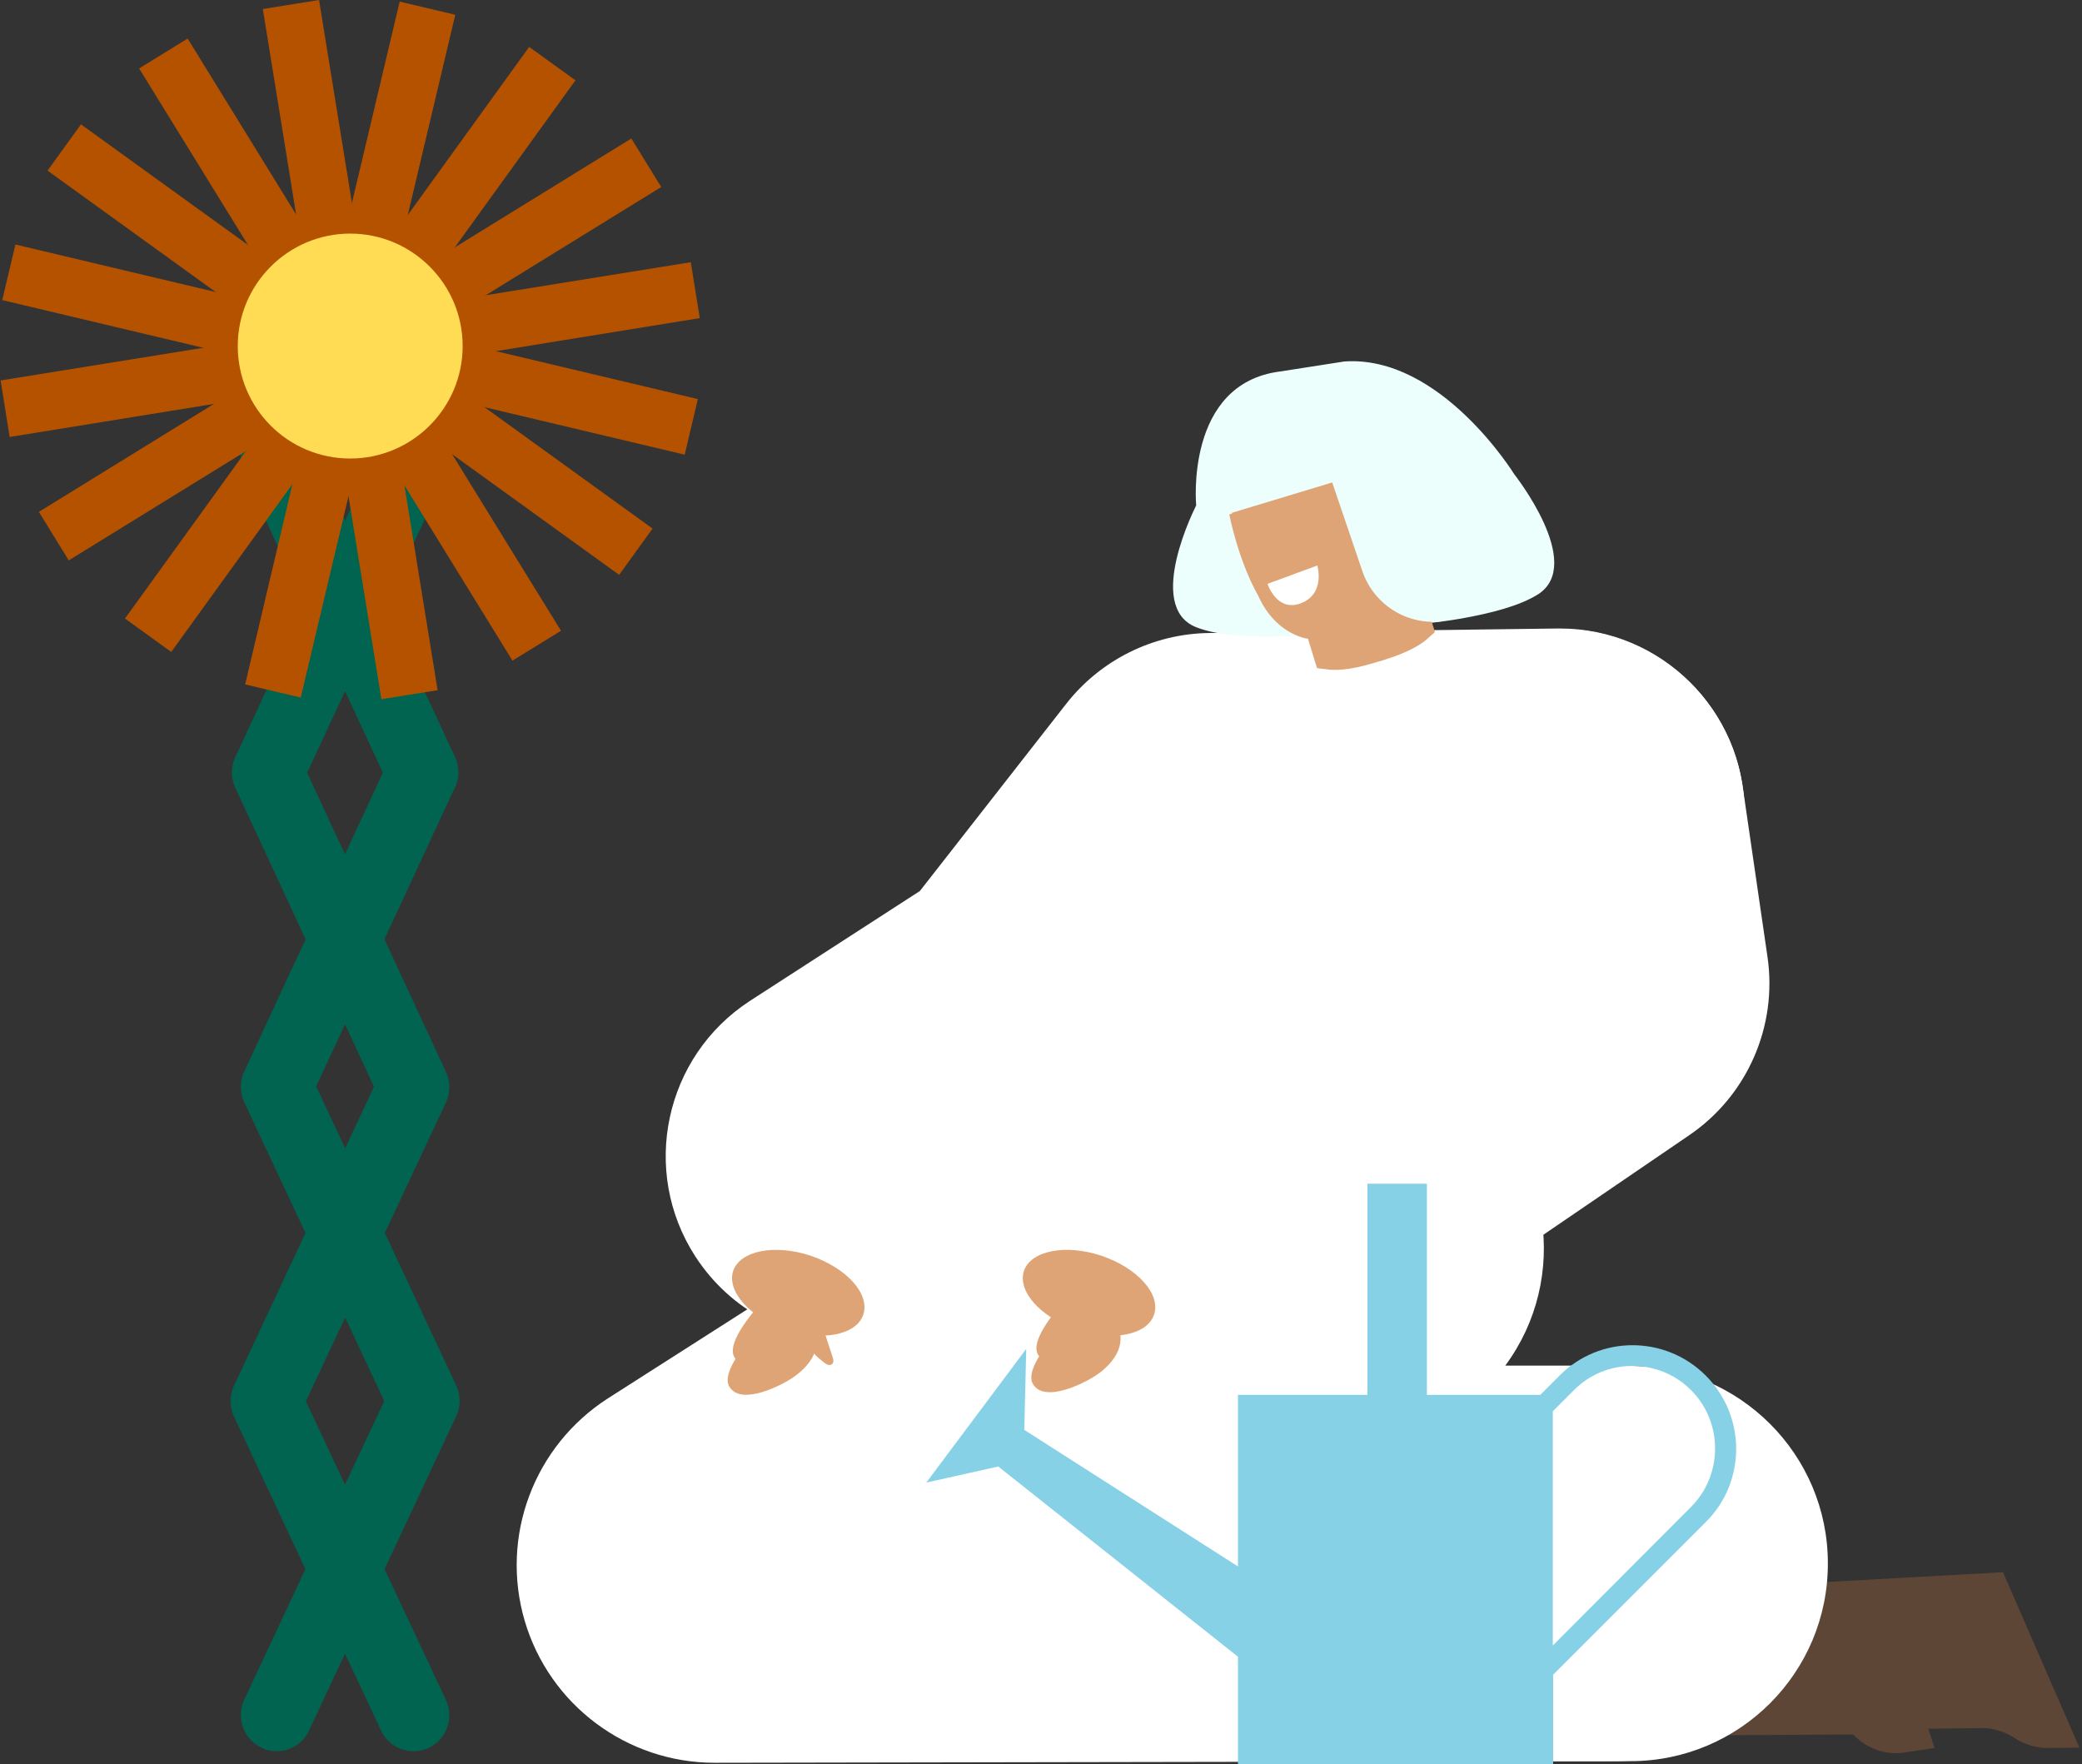 <?xml version="1.0" encoding="utf-8"?>
<!-- Generator: Adobe Illustrator 28.1.0, SVG Export Plug-In . SVG Version: 6.00 Build 0)  -->
<svg version="1.1" id="Layer_1" xmlns="http://www.w3.org/2000/svg" xmlns:xlink="http://www.w3.org/1999/xlink" x="0px" y="0px"
	 viewBox="0 0 648 549" style="enable-background:new 0 0 648 549;" xml:space="preserve">
<rect x="0" y="0" width="648" height="549" fill="#333333" stroke="none"/>
<style type="text/css">
	.st0{clip-path:url(#SVGID_00000138545186499770845860000011589018619785316505_);}
	.st1{fill:#5E4637;}
	.st2{fill:#FFFFFF;}
	.st3{fill:#DEA475;}
	.st4{fill:#ECFFFC;}
	.st5{fill:#006450;}
	.st6{fill:#87D1E6;}
	.st7{fill:#B55200;}
	.st8{fill:#FFDC54;}
</style>
<g>
	<defs>
		<rect id="SVGID_1_" x="0.2" width="647" height="549"/>
	</defs>
	<clipPath id="SVGID_00000179616169082860080620000013407323948813800871_">
		<use xlink:href="#SVGID_1_"  style="overflow:visible;"/>
	</clipPath>
	<g style="clip-path:url(#SVGID_00000179616169082860080620000013407323948813800871_);">
		<path class="st1" d="M528.9,538.9l88.2-1.1c3.3,0,6.9,1.1,9.9,3.1c3.1,2,6.7,3.1,10.1,3.1l10.1-0.1l-2.7-6.2L627.2,498l-3.8-8.7
			L510,495.6L528.9,538.9z"/>
		<path class="st1" d="M475.3,494.5l111.3,1.8l2.1,6.4l13.4,41.3l-9.3,1.4c-5.9,0.9-11.9-1.2-16-5.6l-88.7,0.5L475.3,494.5
			L475.3,494.5z"/>
		<path class="st2" d="M502.7,548.1H346c-23.3,0-44.5-13.1-55-33.9c-10.4-20.8-8.3-45.7,5.6-64.4l73-98.1
			c20.3-27.3,58.8-32.9,86.1-12.6c27.2,20.2,32.9,58.7,12.8,85.9h34.2c34,0,61.5,27.6,61.5,61.5S536.6,548.1,502.7,548.1
			L502.7,548.1z"/>
		<path class="st2" d="M264.7,417.3c-18.8,0-37.3-9.3-48.3-26.3c-17.2-26.6-9.6-62.2,17-79.5l52.9-34.2l45.5-58.2
			c10.7-13.7,27.1-21.9,44.6-22.1l108.4-1.4h0.7c31.4,0,57.1,25.3,57.5,56.8c0.4,31.7-25,57.8-56.8,58.2l-80.8,1l-34.4,44.1
			c-3.9,5-8.7,9.4-14.1,12.9l-61,39.5C286.2,414.3,275.4,417.3,264.7,417.3L264.7,417.3z"/>
		<path class="st2" d="M222.4,548.6c-27.3,0-51.4-18-59.1-44.2c-7.7-26.3,2.9-54.4,25.9-69.2l165.5-105.7
			c28.6-18.3,66.7-9.9,85,18.7c15.9,24.9,11.6,57-8.7,77l76.3-0.1h0.1c33.9,0,61.5,27.5,61.5,61.4c0.1,34-27.5,61.6-61.4,61.6
			L222.4,548.6L222.4,548.6L222.4,548.6z"/>
		<path class="st2" d="M507,271.6V300l-6.5,7.2c-2,2.1-3.1,4.9-3.1,7.8v0.1H373.3V315c0-2.9-1.1-5.7-3.1-7.8l-6.5-7.2v-28.4H507z"/>
		<path class="st2" d="M507,326.6v31.1H363.7v-31.1l2.4-1c4.3-1.7,7.2-5.9,7.2-10.5h124.1c0.1,4.6,3,8.8,7.2,10.5L507,326.6z"/>
		<path class="st2" d="M368.7,448.4c-18.4,0-36.4-8.8-47.5-25.1c-17.9-26.2-11.2-62,15.1-79.9l94.8-64.7l-2.5-17.3
			c-4.6-31.4,17.2-60.6,48.6-65.1s60.6,17.2,65.2,48.6l7.7,52.8c3.2,21.7-6.3,43.4-24.5,55.7l-124.4,84.9
			C391.2,445.2,379.9,448.4,368.7,448.4L368.7,448.4z"/>
		<path class="st3" d="M268.7,409.1c2.1-6.4-5.2-14.5-16.4-18.3c-11.2-3.7-21.9-1.6-24.1,4.7c-2.1,6.4,5.2,14.5,16.4,18.3
			C255.8,417.6,266.6,415.5,268.7,409.1z"/>
		<path class="st3" d="M359.2,409.1c2.1-6.4-5.2-14.5-16.4-18.3c-11.2-3.7-21.9-1.6-24.1,4.7c-2.1,6.4,5.2,14.5,16.4,18.3
			C346.3,417.6,357.1,415.5,359.2,409.1L359.2,409.1z"/>
		<path class="st4" d="M471.3,147.6c0,0-22.9-37.2-52.9-35.1l-19.9,3.1c-29.8,3.7-26.2,41.7-26.2,41.7s-16.2,31.5,0,37.9
			c6.3,2.5,15.9,3.1,25.1,2.9c14-0.4,27.2-2.6,27.2-2.6l2.9-0.3c0,0,13.4-0.3,27.3-2.7c9-1.6,18.2-3.9,24-7.6
			C493.3,175.4,471.3,147.6,471.3,147.6L471.3,147.6z"/>
		<path class="st3" d="M446.4,184.3c2-3.2,4.2-8.8,2.8-16.6c-1.1-12.8-6.7-26-6.7-26l-0.9,0.3l-0.1-0.2l-29,9l-29.1,8.8l0.1,0.2
			l-0.9,0.3c0,0,2.7,14.1,9,25.3c3.2,7.2,8.1,10.7,11.6,12.2c0.6,0.3,1.2,0.5,1.8,0.7c0.7,0.2,1.2,0.4,1.6,0.4
			c0.2,0,0.3,0.1,0.5,0.1l2.8,9.1c0,0,0.8,0.2,2.4,0.3c2.5,0.5,7.3,0.6,15.7-2c0.5-0.1,0.9-0.3,1.3-0.4c0.5-0.1,0.9-0.2,1.4-0.4
			c8.4-2.6,12.3-5.3,14.1-7.1c1.2-1,1.8-1.6,1.8-1.6l-2.8-9.1c0.1-0.1,0.2-0.3,0.4-0.4c0.3-0.3,0.6-0.7,1.1-1.2
			C445.7,185.4,446.1,184.9,446.4,184.3L446.4,184.3z"/>
		<path class="st2" d="M410,176c0,0,2.6,8.7-5,11.7s-10.5-6-10.5-6L410,176L410,176z"/>
		<path class="st4" d="M413.4,146.5l10.6,31.2c3.5,10.3,13.6,16.8,24.4,15.7l10.9-32.4l-17.9-26.5L413.4,146.5L413.4,146.5z"/>
		<path class="st3" d="M341.6,427.7c5.6-3.9,9.9-10.5,5.1-16.8c-4.8-6.3-10.8-4-15.3,1.1c-3,3.3-13,14.2-9.8,18.9
			C325.3,436.7,337.8,430.4,341.6,427.7L341.6,427.7z"/>
		<path class="st3" d="M343.2,418.6c5.6-3.9,9.9-10.5,5.1-16.8c-4.9-6.5-10.8-4-15.3,1.1c-3,3.3-13,14.2-9.8,18.9
			C326.9,427.5,339.4,421.2,343.2,418.6L343.2,418.6z"/>
		<path class="st3" d="M247.1,428.5c5.6-3.9,9.9-10.5,5.1-16.8c-4.9-6.5-10.8-4-15.3,1.1c-3,3.3-13,14.2-9.8,18.9
			C230.8,437.5,243.3,431.2,247.1,428.5L247.1,428.5z"/>
		<path class="st3" d="M248.7,419.4c5.6-3.9,9.9-10.5,5.1-16.8c-4.9-6.5-10.8-4-15.3,1.1c-3,3.3-13,14.2-9.8,18.9
			C232.4,428.3,244.9,422,248.7,419.4L248.7,419.4z"/>
		<path class="st3" d="M256,412.7c1,3.2,2.1,6.4,3.1,9.5c0.3,0.8,0.5,1.8-0.1,2.3c-0.8,0.7-1.9,0.1-2.7-0.6c-2-1.6-4-3.3-4.8-5.7
			c-0.7-2.4,0.7-5.6,3.2-5.7"/>
		<path class="st5" d="M86.1,545c-1.6,0-3.2-0.3-4.7-1.1c-5.6-2.6-8-9.3-5.4-14.9l43.6-93l-43.6-93c-1.4-3-1.4-6.5,0-9.5l43.2-93.1
			l-43.2-93.1c-2.6-5.6-0.2-12.2,5.4-14.9c5.6-2.6,12.2-0.2,14.8,5.4l45.4,97.8c1.4,3,1.4,6.4,0,9.4l-43.2,93.1l43.6,93.1
			c1.4,3,1.4,6.5,0,9.5l-45.8,97.8C94.3,542.7,90.2,545,86.1,545L86.1,545z"/>
		<path class="st5" d="M128.7,545c-4.2,0-8.2-2.4-10.1-6.4l-45.8-97.8c-1.4-3-1.4-6.5,0-9.5l43.6-93.1l-43.2-93.1
			c-1.4-3-1.4-6.4,0-9.4l45.4-97.8c2.6-5.6,9.2-8,14.8-5.4c5.6,2.6,8,9.3,5.4,14.9l-43.2,93.1l43.2,93.1c1.4,3,1.4,6.5,0,9.5
			l-43.6,93l43.6,93c2.6,5.6,0.2,12.2-5.4,14.9C131.9,544.7,130.2,545,128.7,545L128.7,545z"/>
		<path class="st5" d="M131.5,251.7c-4.2,0-8.3-2.4-10.1-6.5l-45.4-97.8c-2.6-5.6-0.2-12.2,5.4-14.9c5.6-2.6,12.2-0.2,14.8,5.4
			l45.4,97.8c2.6,5.6,0.2,12.2-5.4,14.9C134.6,251.3,133,251.7,131.5,251.7L131.5,251.7z"/>
		<path class="st6" d="M530.9,428.1c-12.6-12.6-33-12.6-45.5,0l-6,6h-35.3v-65.7h-18.5v65.7h-40.3v53.4l-66.5-42.5l0.6-25.2
			l-31.1,41.6l22.4-5l74.6,59.2V549h98.1v-27.8l47.6-47.6C543.5,461.1,543.5,440.7,530.9,428.1L530.9,428.1z M483.3,512.1v-72.9
			l6.6-6.6c4.9-4.9,11.3-7.5,18.2-7.5s13.4,2.7,18.2,7.5s7.5,11.3,7.5,18.2s-2.7,13.4-7.5,18.2L483.3,512.1L483.3,512.1z"/>
		<g>
			<path class="st7" d="M107.6,101.1L0.2,118.4L3,136l107.4-17.4L107.6,101.1z"/>
			<path class="st7" d="M4.8,76.1L0.7,93.4l105.8,25.1l4.1-17.3L4.8,76.1z"/>
			<path class="st7" d="M25.2,38.7L14.8,53.1l88.2,63.7l10.4-14.4L25.2,38.7z"/>
			<path class="st7" d="M58.4,12l-15.1,9.3l57.1,92.6l15.1-9.3L58.4,12z"/>
			<path class="st7" d="M99.3,0L81.8,2.8l17.4,107.4l17.5-2.8L99.3,0z"/>
			<path class="st7" d="M124.4,0.5L99.3,106.3l17.3,4.1L141.7,4.6L124.4,0.5z"/>
			<path class="st7" d="M164.7,14.6L101,102.8l14.4,10.4L179.1,25L164.7,14.6z"/>
			<path class="st7" d="M196.5,43.1l-92.6,57.1l9.3,15.1l92.6-57.1L196.5,43.1z"/>
			<path class="st7" d="M215,81.6L107.6,98.9l2.8,17.5l107.4-17.4L215,81.6z"/>
			<path class="st7" d="M111.4,99.1l-4.1,17.3l105.8,25.1l4.1-17.3L111.4,99.1z"/>
			<path class="st7" d="M114.9,100.8l-10.4,14.4l88.2,63.7l10.4-14.4L114.9,100.8z"/>
			<path class="st7" d="M117.5,103.7l-15.1,9.3l57.1,92.6l15.1-9.3L117.5,103.7z"/>
			<path class="st7" d="M118.8,107.4l-17.5,2.8l17.4,107.4l17.5-2.8L118.8,107.4z"/>
			<path class="st7" d="M101.3,107.1L76.3,213l17.3,4.1l25.1-105.8L101.3,107.1z"/>
			<path class="st7" d="M102.6,104.3l-63.7,88.2l14.4,10.4l63.7-88.2L102.6,104.3z"/>
			<path class="st7" d="M104.7,102.2l-92.6,57.1l9.3,15.1l92.6-57.1L104.7,102.2z"/>
		</g>
		<path class="st8" d="M109,142.7c19.3,0,35-15.7,35-35c0-19.3-15.7-35-35-35c-19.3,0-35,15.7-35,35C74,127,89.6,142.7,109,142.7z"
			/>
	</g>
</g>
</svg>
